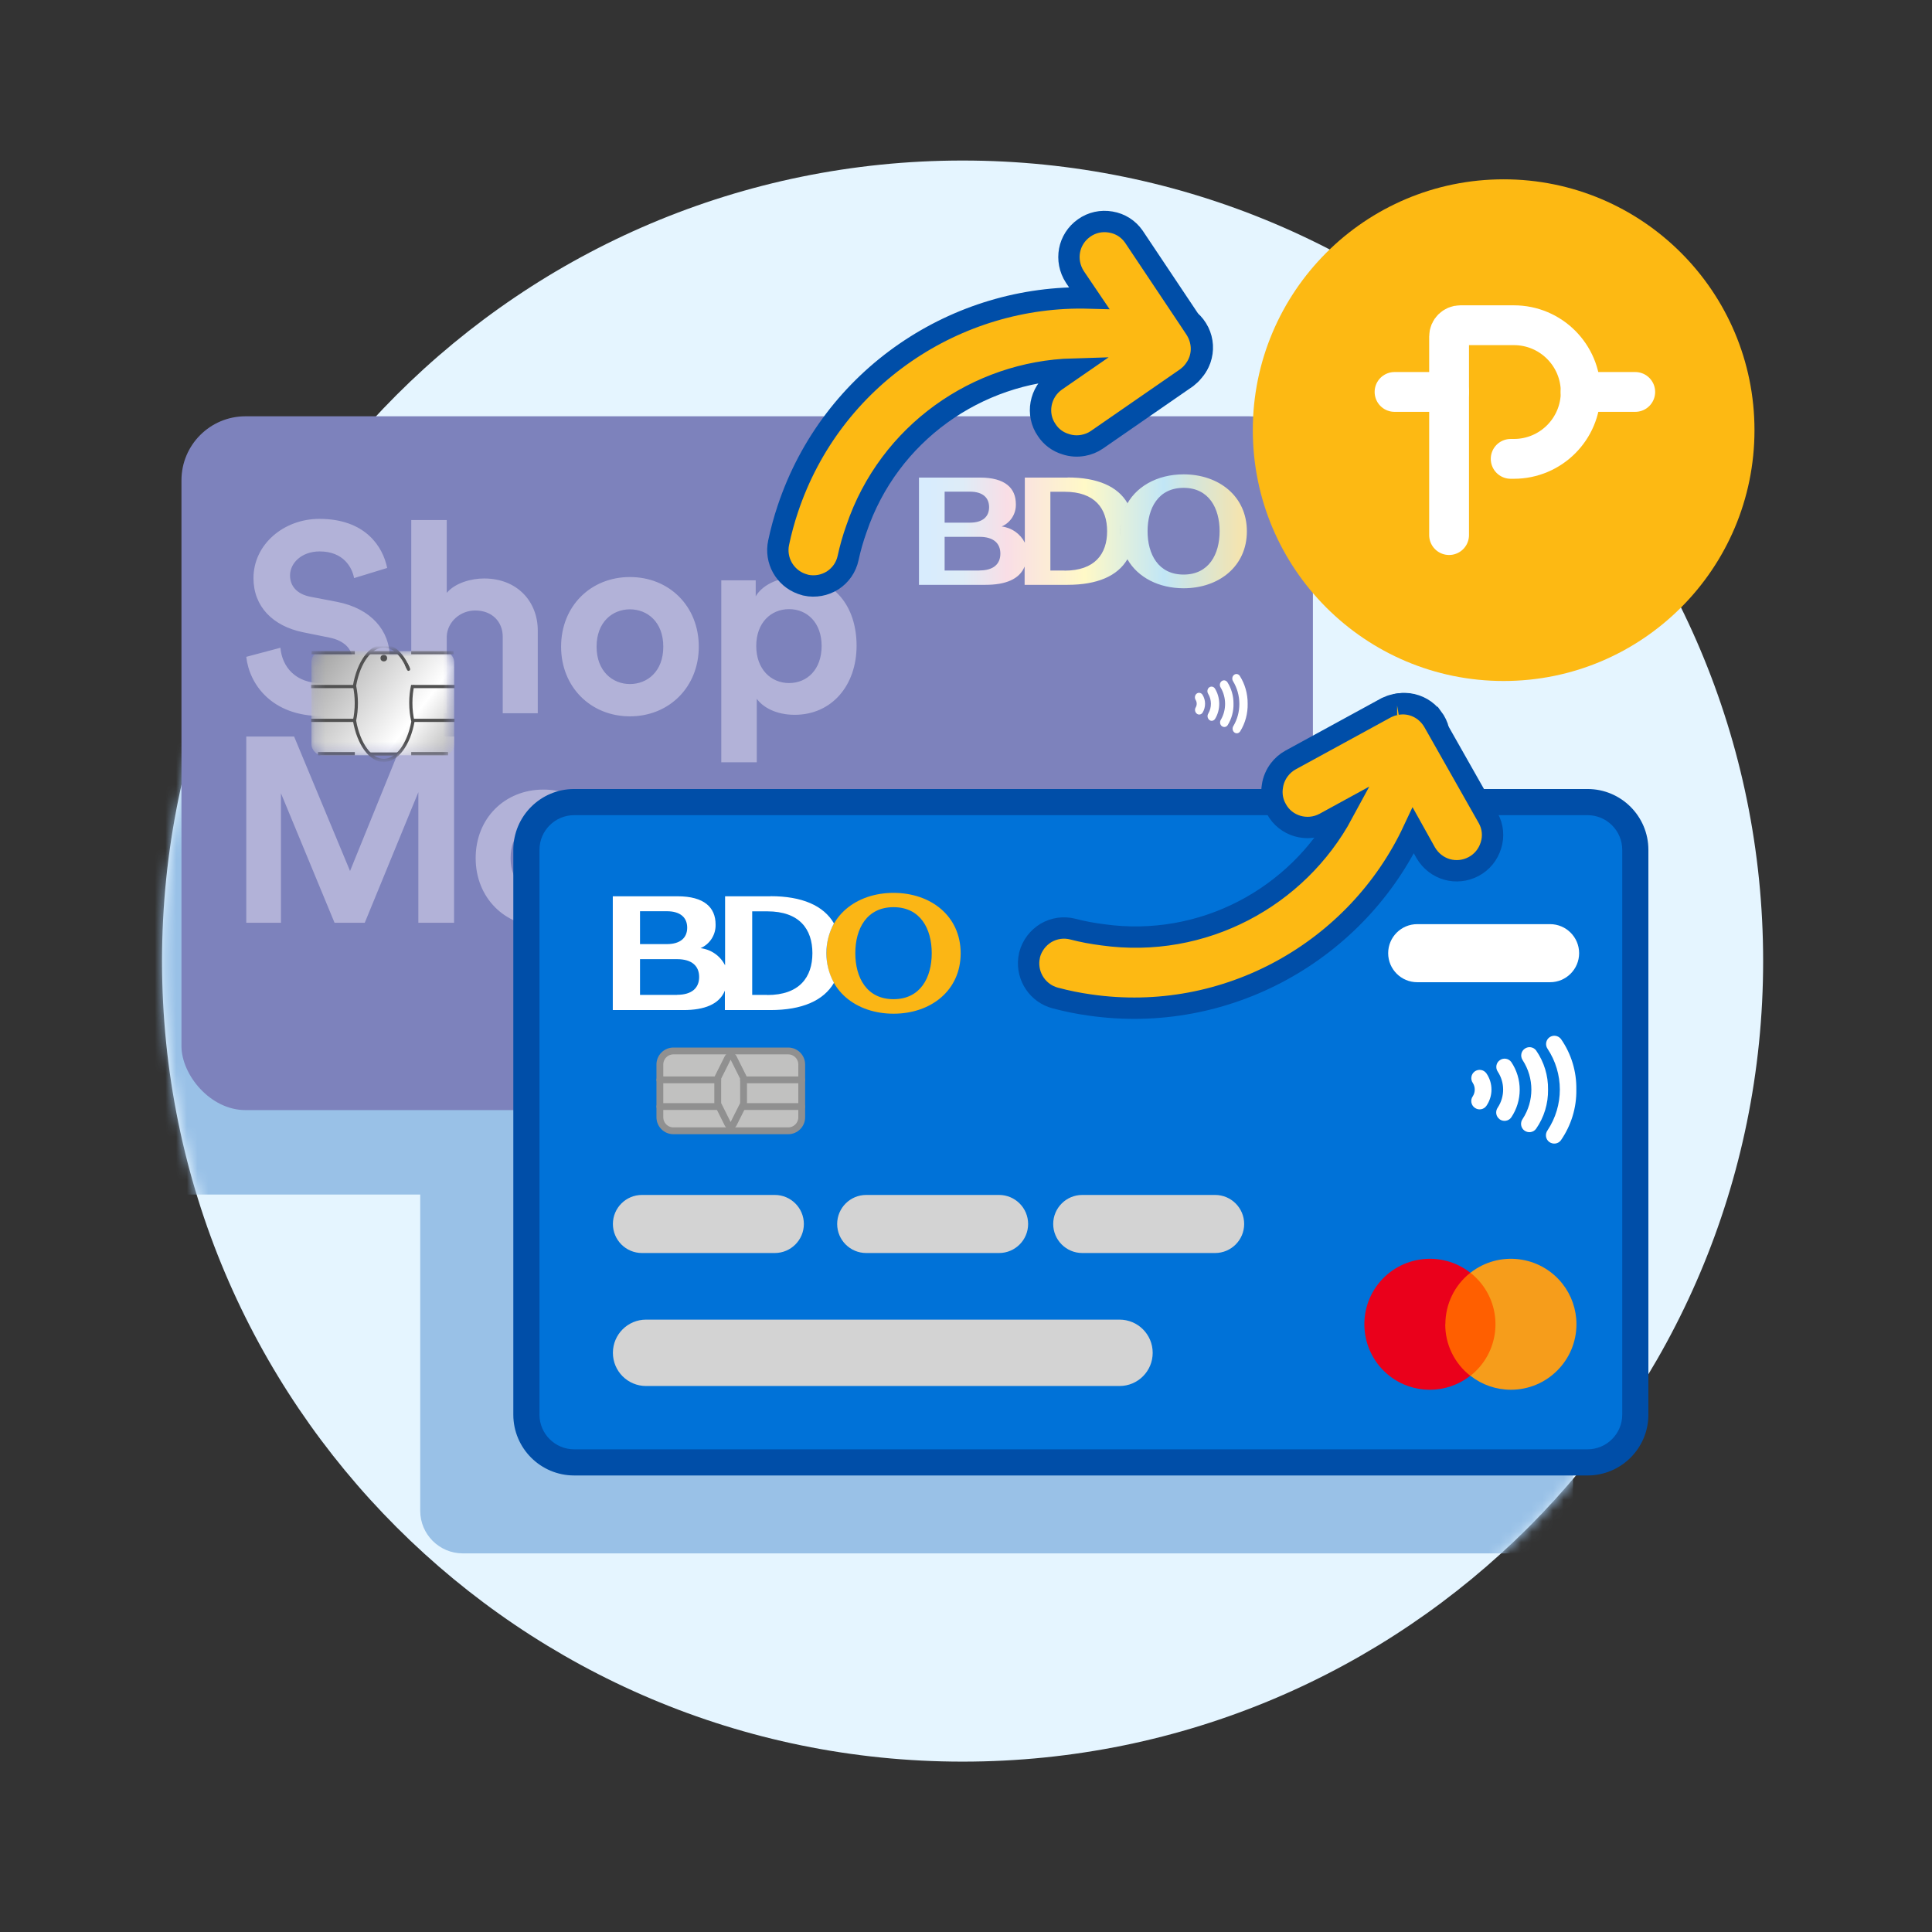 <svg width="181" height="181" viewBox="0 0 181 181" fill="none" xmlns="http://www.w3.org/2000/svg">
<rect x="0" y="0" width="181" height="181" fill="#333333" stroke="none"/>
<mask id="mask0_2760_13555" style="mask-type:luminance" maskUnits="userSpaceOnUse" x="0" y="0" width="181" height="181">
<path d="M180.18 0.039H0.18V180.039H180.18V0.039Z" fill="white"/>
</mask>
<g mask="url(#mask0_2760_13555)">
<path d="M90.18 165.039C131.601 165.039 165.18 131.46 165.18 90.039C165.18 48.618 131.601 15.039 90.18 15.039C48.758 15.039 15.18 48.618 15.18 90.039C15.18 131.46 48.758 165.039 90.18 165.039Z" fill="#E5F5FF"/>
<mask id="mask1_2760_13555" style="mask-type:luminance" maskUnits="userSpaceOnUse" x="15" y="15" width="151" height="151">
<path d="M90.299 165.039C131.72 165.039 165.299 131.46 165.299 90.039C165.299 48.618 131.72 15.039 90.299 15.039C48.877 15.039 15.299 48.618 15.299 90.039C15.299 131.46 48.877 165.039 90.299 165.039Z" fill="white"/>
</mask>
<g mask="url(#mask1_2760_13555)">
<path d="M143.379 79.919H43.359C41.156 79.919 39.369 81.705 39.369 83.909V141.539C39.369 143.743 41.156 145.529 43.359 145.529H143.379C145.583 145.529 147.369 143.743 147.369 141.539V83.909C147.369 81.705 145.583 79.919 143.379 79.919Z" fill="#99C1E7"/>
<path d="M112.649 46.299H12.629C10.425 46.299 8.639 48.085 8.639 50.289V107.919C8.639 110.122 10.425 111.909 12.629 111.909H112.649C114.852 111.909 116.639 110.122 116.639 107.919V50.289C116.639 48.085 114.852 46.299 112.649 46.299Z" fill="#99C1E7"/>
</g>
</g>
<rect x="17" y="39" width="106" height="65" rx="6" fill="#7D82BC"/>
<path fill-rule="evenodd" clip-rule="evenodd" d="M105.414 47.568C106.307 45.596 108.412 44.44 110.885 44.44C114.184 44.44 116.814 46.486 116.814 49.776C116.814 53.066 114.184 55.111 110.885 55.111C108.582 55.111 106.605 54.114 105.621 52.394C104.696 53.963 102.803 54.79 100.007 54.79H95.992V53.075C95.501 54.281 94.182 54.79 92.325 54.79H86.094V44.742H91.816C94.172 44.742 95.171 45.731 95.171 47.23C95.2 48.135 94.672 48.965 93.842 49.323C94.775 49.436 95.586 50.002 96.01 50.841V44.742H100.026L100.017 44.732C102.807 44.732 104.711 45.562 105.625 47.136C105.548 47.278 105.478 47.421 105.414 47.568ZM104.997 49.076C104.951 49.437 104.942 49.802 104.968 50.165C104.96 50.038 104.956 49.908 104.956 49.776C104.956 49.536 104.97 49.302 104.997 49.076ZM107.511 49.766C107.511 51.916 108.51 53.829 110.885 53.829C113.261 53.829 114.26 51.916 114.26 49.766C114.26 47.617 113.261 45.704 110.885 45.704C108.51 45.704 107.511 47.617 107.511 49.766ZM90.864 46.061H88.498V48.965H90.864C92.08 48.965 92.664 48.39 92.664 47.513C92.664 46.636 92.08 46.061 90.864 46.061ZM88.498 53.452H91.769V53.442C93.088 53.442 93.72 52.83 93.72 51.868C93.72 50.907 93.088 50.294 91.769 50.294H88.498V53.452ZM98.405 53.452H99.734V53.461C102.581 53.461 103.721 51.887 103.721 49.766C103.721 47.645 102.581 46.071 99.734 46.071H98.405V53.452Z" fill="url(#paint0_linear_2760_13555)"/>
<path d="M42.54 86.45H39.193V74.218L34.172 86.45H31.342L26.321 74.316V86.45H23.072V69H27.552L32.794 81.601L37.913 69H42.54V86.45Z" fill="#B2B2D8"/>
<path d="M50.913 83.841C52.512 83.841 53.989 82.684 53.989 80.395C53.989 78.106 52.512 76.95 50.913 76.95C49.313 76.95 47.836 78.106 47.836 80.395C47.836 82.659 49.313 83.841 50.913 83.841ZM50.913 73.972C54.531 73.972 57.262 76.654 57.262 80.395C57.262 84.111 54.531 86.819 50.913 86.819C47.295 86.819 44.563 84.111 44.563 80.395C44.563 76.654 47.295 73.972 50.913 73.972Z" fill="#B2B2D8"/>
<path d="M66.491 74.291V77.589C66.122 77.516 65.802 77.491 65.507 77.491C63.833 77.491 62.381 78.303 62.381 80.912V86.45H59.108V74.341H62.283V76.137C63.021 74.538 64.695 74.242 65.728 74.242C65.999 74.242 66.245 74.267 66.491 74.291Z" fill="#B2B2D8"/>
<path d="M70.323 79.017H75.737C75.688 77.811 74.9 76.629 73.03 76.629C71.332 76.629 70.396 77.909 70.323 79.017ZM76.057 82.167L78.789 82.979C78.174 85.071 76.254 86.819 73.276 86.819C69.953 86.819 67.025 84.431 67.025 80.346C67.025 76.482 69.879 73.972 72.981 73.972C76.722 73.972 78.961 76.359 78.961 80.247C78.961 80.715 78.912 81.207 78.912 81.257H70.249C70.323 82.856 71.676 84.013 73.3 84.013C74.826 84.013 75.663 83.25 76.057 82.167Z" fill="#B2B2D8"/>
<path fill-rule="evenodd" clip-rule="evenodd" d="M36.272 53.21L33.172 54.16C32.997 53.185 32.197 51.66 29.947 51.66C28.272 51.66 27.172 52.735 27.172 53.91C27.172 54.885 27.797 55.66 29.097 55.91L31.572 56.385C34.797 57.01 36.522 59.11 36.522 61.61C36.522 64.335 34.247 67.085 30.122 67.085C25.422 67.085 23.347 64.06 23.072 61.535L26.272 60.685C26.422 62.435 27.647 64.01 30.147 64.01C31.997 64.01 33.022 63.085 33.022 61.835C33.022 60.81 32.247 60.01 30.872 59.735L28.397 59.235C25.572 58.66 23.747 56.835 23.747 54.16C23.747 51.01 26.572 48.61 29.922 48.61C34.222 48.61 35.872 51.21 36.272 53.21ZM59.016 64.085C60.641 64.085 62.141 62.91 62.141 60.585C62.141 58.26 60.641 57.085 59.016 57.085C57.391 57.085 55.891 58.26 55.891 60.585C55.891 62.885 57.391 64.085 59.016 64.085ZM59.016 54.06C62.691 54.06 65.466 56.785 65.466 60.585C65.466 64.36 62.691 67.11 59.016 67.11C55.341 67.11 52.566 64.36 52.566 60.585C52.566 56.785 55.341 54.06 59.016 54.06ZM67.574 71.417H70.899V65.467C71.499 66.292 72.749 66.967 74.449 66.967C77.924 66.967 80.249 64.217 80.249 60.492C80.249 56.842 78.174 54.092 74.574 54.092C72.724 54.092 71.349 54.917 70.799 55.867V54.367H67.574V71.417ZM73.924 57.067C75.624 57.067 76.974 58.342 76.974 60.517C76.974 62.717 75.624 63.992 73.924 63.992C72.224 63.992 70.849 62.692 70.849 60.517C70.849 58.342 72.224 57.067 73.924 57.067ZM41.854 66.819V59.594C41.929 58.244 43.121 57.194 44.521 57.194C46.121 57.194 47.098 58.269 47.098 59.644V66.819H50.381V59.069C50.381 56.369 48.473 54.194 45.348 54.194C44.173 54.194 42.654 54.594 41.854 55.544V48.719H38.529V66.819H41.854Z" fill="#B2B2D8"/>
<mask id="mask2_2760_13555" style="mask-type:alpha" maskUnits="userSpaceOnUse" x="29" y="60" width="14" height="11">
<rect x="29.18" y="60.993" width="13.367" height="9.768" rx="1" fill="#D9D9D9"/>
</mask>
<g mask="url(#mask2_2760_13555)">
<rect x="29.18" y="60.993" width="13.367" height="9.768" rx="1" fill="url(#paint1_linear_2760_13555)"/>
<circle cx="35.957" cy="61.654" r="0.311" fill="#515151"/>
<path d="M29.787 70.612H33.242" stroke="#515151" stroke-width="0.3"/>
<path fill-rule="evenodd" clip-rule="evenodd" d="M38.525 61.293H42.496V60.993H38.525V61.293ZM29.193 61.293H33.242V60.993H29.193V61.293ZM37.277 61.293L34.551 61.293V60.993L37.277 60.993V61.293ZM34.551 70.793L37.277 70.793V70.493H34.551V70.793Z" fill="#515151"/>
<path d="M38.525 70.612H41.98" stroke="#515151" stroke-width="0.3"/>
<path d="M38.742 67.487L42.582 67.487" stroke="#515151" stroke-width="0.3"/>
<path d="M29.145 67.487H33.281" stroke="#515151" stroke-width="0.3"/>
<path d="M38.742 64.318L42.582 64.318" stroke="#515151" stroke-width="0.3"/>
<path d="M29.145 64.318H33.281" stroke="#515151" stroke-width="0.3"/>
<path fill-rule="evenodd" clip-rule="evenodd" d="M38.514 64.167C38.399 64.695 38.337 65.261 38.337 65.85C38.337 66.467 38.406 67.059 38.532 67.609C38.336 68.651 37.971 69.53 37.512 70.144C37.043 70.772 36.501 71.094 35.958 71.094C35.406 71.094 34.857 70.763 34.383 70.116C33.919 69.483 33.554 68.578 33.366 67.51C33.474 66.996 33.533 66.447 33.533 65.877C33.533 65.307 33.474 64.758 33.366 64.244C33.554 63.176 33.919 62.271 34.383 61.638C34.857 60.991 35.406 60.66 35.958 60.66C36.499 60.66 37.038 60.979 37.505 61.601C37.718 61.885 37.911 62.225 38.076 62.611H38.401C37.849 61.246 36.961 60.36 35.958 60.36C34.595 60.36 33.442 61.998 33.06 64.25C33.172 64.759 33.233 65.307 33.233 65.877C33.233 66.448 33.172 66.995 33.061 67.504C33.442 69.757 34.595 71.394 35.958 71.394C37.301 71.394 38.44 69.804 38.838 67.602C38.708 67.058 38.637 66.467 38.637 65.85C38.637 65.258 38.702 64.692 38.822 64.167H38.514Z" fill="#515151"/>
<path d="M38.084 62.269L38.275 62.698" stroke="#515151" stroke-width="0.3" stroke-linecap="round"/>
</g>
<path d="M112.803 88.812H106.893V98.463H112.803V88.812Z" fill="#FF5F00"/>
<path d="M107.502 93.633C107.502 91.753 108.362 89.973 109.842 88.813C107.182 86.723 103.322 87.183 101.222 89.843C99.132 92.503 99.592 96.363 102.252 98.463C104.472 100.213 107.612 100.213 109.832 98.463C108.352 97.303 107.482 95.523 107.492 93.643" fill="#EA001B"/>
<path d="M119.782 93.633C119.782 97.023 117.032 99.773 113.642 99.773C112.262 99.773 110.932 99.313 109.852 98.463C112.512 96.373 112.982 92.513 110.882 89.843C110.582 89.463 110.232 89.113 109.852 88.813C112.512 86.723 116.372 87.183 118.472 89.843C119.322 90.923 119.782 92.263 119.782 93.633Z" fill="#F69D1B"/>
<path d="M115.64 68.617C115.464 68.477 115.427 68.211 115.548 68.019C116.31 66.747 116.294 65.091 115.518 63.817C115.396 63.624 115.436 63.355 115.615 63.222C115.785 63.094 116.017 63.131 116.144 63.313C116.633 64.078 116.893 64.987 116.887 65.917C116.908 66.846 116.662 67.76 116.184 68.52C116.058 68.712 115.816 68.757 115.64 68.617ZM114.467 68.03C114.291 67.89 114.249 67.624 114.375 67.432C114.916 66.512 114.903 65.325 114.353 64.407C114.23 64.209 114.275 63.945 114.454 63.812C114.624 63.684 114.852 63.726 114.983 63.903C115.364 64.495 115.566 65.199 115.561 65.917C115.579 66.639 115.385 67.343 115.016 67.933C114.889 68.125 114.647 68.164 114.471 68.029L114.467 68.03ZM113.294 67.443C113.118 67.303 113.076 67.037 113.202 66.845C113.53 66.282 113.526 65.559 113.187 64.996C113.065 64.804 113.105 64.535 113.28 64.402C113.45 64.274 113.681 64.311 113.813 64.493C114.352 65.356 114.362 66.488 113.833 67.351C113.707 67.543 113.465 67.588 113.289 67.448L113.294 67.443ZM112.12 66.856C111.945 66.716 111.902 66.45 112.029 66.258C112.145 66.051 112.14 65.789 112.022 65.586C111.895 65.394 111.931 65.13 112.105 64.987C112.279 64.849 112.52 64.89 112.652 65.082C112.975 65.585 112.977 66.257 112.665 66.764C112.539 66.956 112.296 67 112.121 66.861L112.12 66.856Z" fill="white"/>
<path d="M148.72 74.169H53.79C50.78 74.169 48.34 76.609 48.34 79.619V132.529C48.34 135.539 50.78 137.979 53.79 137.979H148.72C151.73 137.979 154.17 135.539 154.17 132.529V79.619C154.17 76.609 151.73 74.169 148.72 74.169Z" fill="#0072D8"/>
<path d="M53.79 76.119C51.86 76.119 50.29 77.689 50.29 79.619V132.529C50.29 134.459 51.86 136.029 53.79 136.029H148.73C150.66 136.029 152.23 134.459 152.23 132.529V79.619C152.23 77.689 150.66 76.119 148.73 76.119H53.79ZM53.79 74.169H148.73C151.74 74.169 154.18 76.609 154.18 79.619V132.529C154.18 135.539 151.74 137.979 148.73 137.979H53.79C50.78 137.979 48.34 135.539 48.34 132.529V79.619C48.34 76.609 50.78 74.169 53.79 74.169Z" fill="#004EA8" stroke="#004EA8" stroke-width="0.5" stroke-miterlimit="10"/>
<path d="M83.71 83.649C80.22 83.649 77.42 85.819 77.42 89.309C77.42 92.799 80.21 94.969 83.71 94.969C87.21 94.969 90 92.799 90 89.309C90 85.819 87.21 83.649 83.71 83.649ZM83.71 93.609C81.19 93.609 80.13 91.579 80.13 89.299C80.13 87.019 81.19 84.989 83.71 84.989C86.23 84.989 87.29 87.019 87.29 89.299C87.29 91.579 86.23 93.609 83.71 93.609Z" fill="#FBB615"/>
<path d="M72.19 83.969H67.93V90.439C67.48 89.549 66.62 88.949 65.63 88.829C66.51 88.449 67.07 87.569 67.04 86.609C67.04 85.019 65.98 83.969 63.48 83.969H57.41V94.629H64.02C65.99 94.629 67.39 94.089 67.91 92.809V94.629H72.17C75.14 94.629 77.15 93.749 78.13 92.079C77.18 90.349 77.18 88.249 78.13 86.509C77.16 84.839 75.14 83.959 72.18 83.959M59.96 85.369H62.47C63.76 85.369 64.38 85.979 64.38 86.909C64.38 87.839 63.76 88.449 62.47 88.449H59.96V85.369ZM63.43 93.209H59.96V89.859H63.43C64.83 89.859 65.5 90.509 65.5 91.529C65.5 92.549 64.83 93.199 63.43 93.199V93.209ZM71.88 93.209H70.47V85.379H71.88C74.9 85.379 76.11 87.049 76.11 89.299C76.11 91.549 74.9 93.219 71.88 93.219V93.209Z" fill="white"/>
<path d="M60.14 111.949H72.59C74.09 111.949 75.31 113.169 75.31 114.669C75.31 116.169 74.09 117.389 72.59 117.389H60.14C58.64 117.389 57.42 116.169 57.42 114.669C57.42 113.169 58.64 111.949 60.14 111.949Z" fill="#D3D3D3"/>
<path d="M81.15 111.949H93.6C95.1 111.949 96.32 113.169 96.32 114.669C96.32 116.169 95.1 117.389 93.6 117.389H81.15C79.65 117.389 78.43 116.169 78.43 114.669C78.43 113.169 79.65 111.949 81.15 111.949Z" fill="#D3D3D3"/>
<path d="M101.39 111.949H113.84C115.34 111.949 116.56 113.169 116.56 114.669C116.56 116.169 115.34 117.389 113.84 117.389H101.39C99.89 117.389 98.67 116.169 98.67 114.669C98.67 113.169 99.89 111.949 101.39 111.949Z" fill="#D3D3D3"/>
<path d="M132.771 86.579H145.221C146.721 86.579 147.941 87.799 147.941 89.299C147.941 90.799 146.721 92.019 145.221 92.019H132.771C131.271 92.019 130.051 90.799 130.051 89.299C130.051 87.799 131.271 86.579 132.771 86.579Z" fill="white"/>
<path d="M60.53 123.629H104.88C106.6 123.629 107.99 125.019 107.99 126.739C107.99 128.459 106.6 129.849 104.88 129.849H60.53C58.81 129.849 57.42 128.459 57.42 126.739C57.42 125.019 58.81 123.629 60.53 123.629Z" fill="#D3D3D3"/>
<path d="M145.149 106.989C144.799 106.739 144.729 106.249 144.979 105.899C146.519 103.579 146.519 100.569 144.979 98.249C144.739 97.899 144.829 97.409 145.179 97.169C145.519 96.939 145.979 97.009 146.239 97.339C147.209 98.729 147.709 100.389 147.679 102.079C147.709 103.769 147.199 105.429 146.239 106.819C145.989 107.169 145.499 107.239 145.149 106.989ZM142.819 105.919C142.469 105.669 142.399 105.179 142.649 104.829C143.739 103.159 143.739 100.999 142.649 99.319C142.409 98.959 142.499 98.479 142.859 98.239C143.199 98.009 143.659 98.079 143.909 98.409C144.659 99.489 145.049 100.769 145.029 102.079C145.049 103.389 144.659 104.679 143.909 105.749C143.659 106.099 143.169 106.169 142.819 105.919ZM140.489 104.849C140.139 104.599 140.069 104.109 140.319 103.759C140.989 102.739 140.989 101.419 140.319 100.399C140.079 100.049 140.159 99.559 140.519 99.319C140.859 99.079 141.329 99.159 141.579 99.489C142.639 101.059 142.639 103.119 141.579 104.689C141.329 105.039 140.839 105.109 140.489 104.859V104.849ZM138.159 103.779C137.809 103.529 137.729 103.039 137.989 102.689C138.219 102.319 138.219 101.839 137.989 101.469C137.739 101.119 137.809 100.639 138.159 100.379C138.509 100.129 138.989 100.199 139.249 100.549C139.889 101.469 139.889 102.689 139.249 103.609C138.999 103.959 138.509 104.039 138.159 103.779Z" fill="white"/>
<path d="M140.711 119.238H134.801V128.888H140.711V119.238Z" fill="#FF5F00"/>
<path d="M135.41 124.059C135.41 122.179 136.27 120.399 137.75 119.239C135.09 117.149 131.23 117.609 129.13 120.269C127.04 122.929 127.5 126.789 130.16 128.889C132.38 130.639 135.52 130.639 137.74 128.889C136.26 127.729 135.39 125.949 135.4 124.069" fill="#EA001B"/>
<path d="M147.69 124.059C147.69 127.449 144.94 130.199 141.55 130.199C140.17 130.199 138.84 129.739 137.76 128.889C140.42 126.799 140.89 122.939 138.79 120.269C138.49 119.889 138.14 119.539 137.76 119.239C140.42 117.149 144.28 117.609 146.38 120.269C147.23 121.349 147.69 122.689 147.69 124.059Z" fill="#F69D1B"/>
<path d="M63.1 98.459H73.84C74.54 98.459 75.11 99.029 75.11 99.729V104.659C75.11 105.359 74.54 105.929 73.84 105.929H63.1C62.4 105.929 61.83 105.359 61.83 104.659V99.729C61.83 99.029 62.4 98.459 63.1 98.459Z" fill="#C1C1C0"/>
<path d="M73.84 98.459H63.09C62.389 98.459 61.82 99.028 61.82 99.729V104.669C61.82 105.37 62.389 105.939 63.09 105.939H73.84C74.542 105.939 75.11 105.37 75.11 104.669V99.729C75.11 99.028 74.542 98.459 73.84 98.459Z" stroke="#909090" stroke-width="0.64" stroke-linecap="round" stroke-linejoin="round"/>
<path d="M68.71 105.314L69.66 103.414V100.984L68.71 99.084C68.64 98.934 68.46 98.884 68.32 98.954C68.26 98.984 68.22 99.024 68.19 99.084L67.24 100.984V103.414L68.19 105.314C68.26 105.464 68.44 105.514 68.58 105.444C68.64 105.414 68.68 105.374 68.71 105.314Z" stroke="#909090" stroke-width="0.64" stroke-linecap="round" stroke-linejoin="round"/>
<path d="M61.82 101.166H67.24" stroke="#909090" stroke-width="0.64" stroke-linecap="round" stroke-linejoin="round"/>
<path d="M61.82 103.666H67.24" stroke="#909090" stroke-width="0.64" stroke-linecap="round" stroke-linejoin="round"/>
<path d="M69.66 101.166H75.111" stroke="#909090" stroke-width="0.64" stroke-linecap="round" stroke-linejoin="round"/>
<path d="M69.66 103.666H75.111" stroke="#909090" stroke-width="0.64" stroke-linecap="round" stroke-linejoin="round"/>
<path d="M140.869 63.799C153.848 63.799 164.369 53.278 164.369 40.299C164.369 27.32 153.848 16.799 140.869 16.799C127.89 16.799 117.369 27.32 117.369 40.299C117.369 53.278 127.89 63.799 140.869 63.799Z" fill="#FDB913"/>
<path d="M135.758 50.129V31.519C135.758 30.939 136.228 30.469 136.808 30.469H141.828C145.288 30.469 148.088 33.269 148.088 36.729C148.088 40.189 145.288 42.989 141.828 42.989H141.528" stroke="white" stroke-width="3.73" stroke-linecap="round" stroke-linejoin="round"/>
<path d="M135.758 36.719H130.648" stroke="white" stroke-width="3.73" stroke-linecap="round" stroke-linejoin="round"/>
<path d="M153.198 36.719H148.078" stroke="white" stroke-width="3.73" stroke-linecap="round" stroke-linejoin="round"/>
<path d="M112.304 31.101C112.096 30.682 111.815 30.316 111.466 30.014L112.012 30.839C112.784 32.061 112.718 33.536 111.919 34.617C112.143 34.343 112.327 34.014 112.455 33.656C112.748 32.809 112.695 31.904 112.304 31.101Z" fill="#FDB913" stroke="#004EA8" stroke-width="2" stroke-miterlimit="10"/>
<path d="M111.919 34.617C111.873 34.697 111.823 34.757 111.763 34.819C111.615 35.008 111.441 35.172 111.254 35.318L111.175 35.383L102.771 41.195C102.374 41.47 101.937 41.641 101.475 41.726C100.934 41.824 100.369 41.795 99.827 41.609C99.107 41.395 98.474 40.931 98.063 40.294C97.033 38.825 97.404 36.735 98.918 35.676L100.516 34.572C91.568 34.831 83.283 40.569 80.24 49.53C79.917 50.433 79.656 51.344 79.458 52.265C79.266 53.164 78.74 53.9 77.994 54.382C77.619 54.613 77.22 54.767 76.807 54.842C76.394 54.917 75.927 54.921 75.482 54.819L75.093 54.697C73.516 54.131 72.595 52.479 72.947 50.839C73.171 49.782 73.456 48.724 73.805 47.684C77.924 35.315 89.636 27.579 102.038 27.921L100.703 25.948C99.698 24.393 100.087 22.401 101.564 21.36C102.293 20.84 103.183 20.648 104.065 20.802C104.945 20.947 105.715 21.436 106.224 22.167L111.467 30.014L112.013 30.839C112.785 32.061 112.719 33.537 111.919 34.617Z" fill="#FDB913" stroke="#004EA8" stroke-width="2" stroke-miterlimit="10"/>
<path d="M134.199 67.219C134.479 67.589 134.679 68.009 134.789 68.459L134.299 67.599C133.559 66.359 132.209 65.759 130.879 65.989C131.229 65.909 131.599 65.899 131.979 65.939C132.869 66.059 133.649 66.509 134.189 67.219H134.199Z" fill="#FDB913" stroke="#004EA8" stroke-width="2" stroke-miterlimit="10"/>
<path d="M130.889 65.979C130.799 65.979 130.719 65.999 130.639 66.029C130.399 66.079 130.179 66.159 129.969 66.259L129.879 66.299L120.909 71.199C120.489 71.429 120.139 71.739 119.849 72.119C119.519 72.559 119.289 73.079 119.209 73.639C119.079 74.379 119.209 75.149 119.589 75.809C120.439 77.389 122.469 77.999 124.099 77.119L125.799 76.189C121.549 84.069 112.699 88.889 103.319 87.579C102.369 87.459 101.439 87.289 100.529 87.049C99.639 86.819 98.749 86.959 97.979 87.409C97.609 87.639 97.289 87.929 97.039 88.259C96.789 88.589 96.569 89.009 96.459 89.449L96.389 89.849C96.189 91.509 97.249 93.079 98.869 93.499C99.919 93.779 100.989 93.999 102.069 94.149C114.969 96.029 127.149 89.039 132.409 77.809L133.569 79.889C134.509 81.489 136.459 82.029 138.059 81.179C138.849 80.759 139.419 80.049 139.679 79.199C139.949 78.349 139.859 77.439 139.429 76.659L134.779 68.449L134.289 67.589C133.549 66.349 132.199 65.749 130.869 65.979H130.889Z" fill="#FDB913" stroke="#004EA8" stroke-width="2" stroke-miterlimit="10"/>
<defs>
<linearGradient id="paint0_linear_2760_13555" x1="86.984" y1="49.776" x2="116.358" y2="49.776" gradientUnits="userSpaceOnUse">
<stop stop-color="#D8ECFD"/>
<stop offset="0.109" stop-color="#DEECF7"/>
<stop offset="0.25" stop-color="#F9DEE6"/>
<stop offset="0.5" stop-color="#FFF9C7"/>
<stop offset="0.75" stop-color="#C1E6F6"/>
<stop offset="1" stop-color="#F5E4AE"/>
</linearGradient>
<linearGradient id="paint1_linear_2760_13555" x1="25.308" y1="57.748" x2="45.986" y2="73.554" gradientUnits="userSpaceOnUse">
<stop stop-color="#737373"/>
<stop offset="0.631" stop-color="white"/>
<stop offset="1" stop-color="#737373"/>
</linearGradient>
</defs>
</svg>
